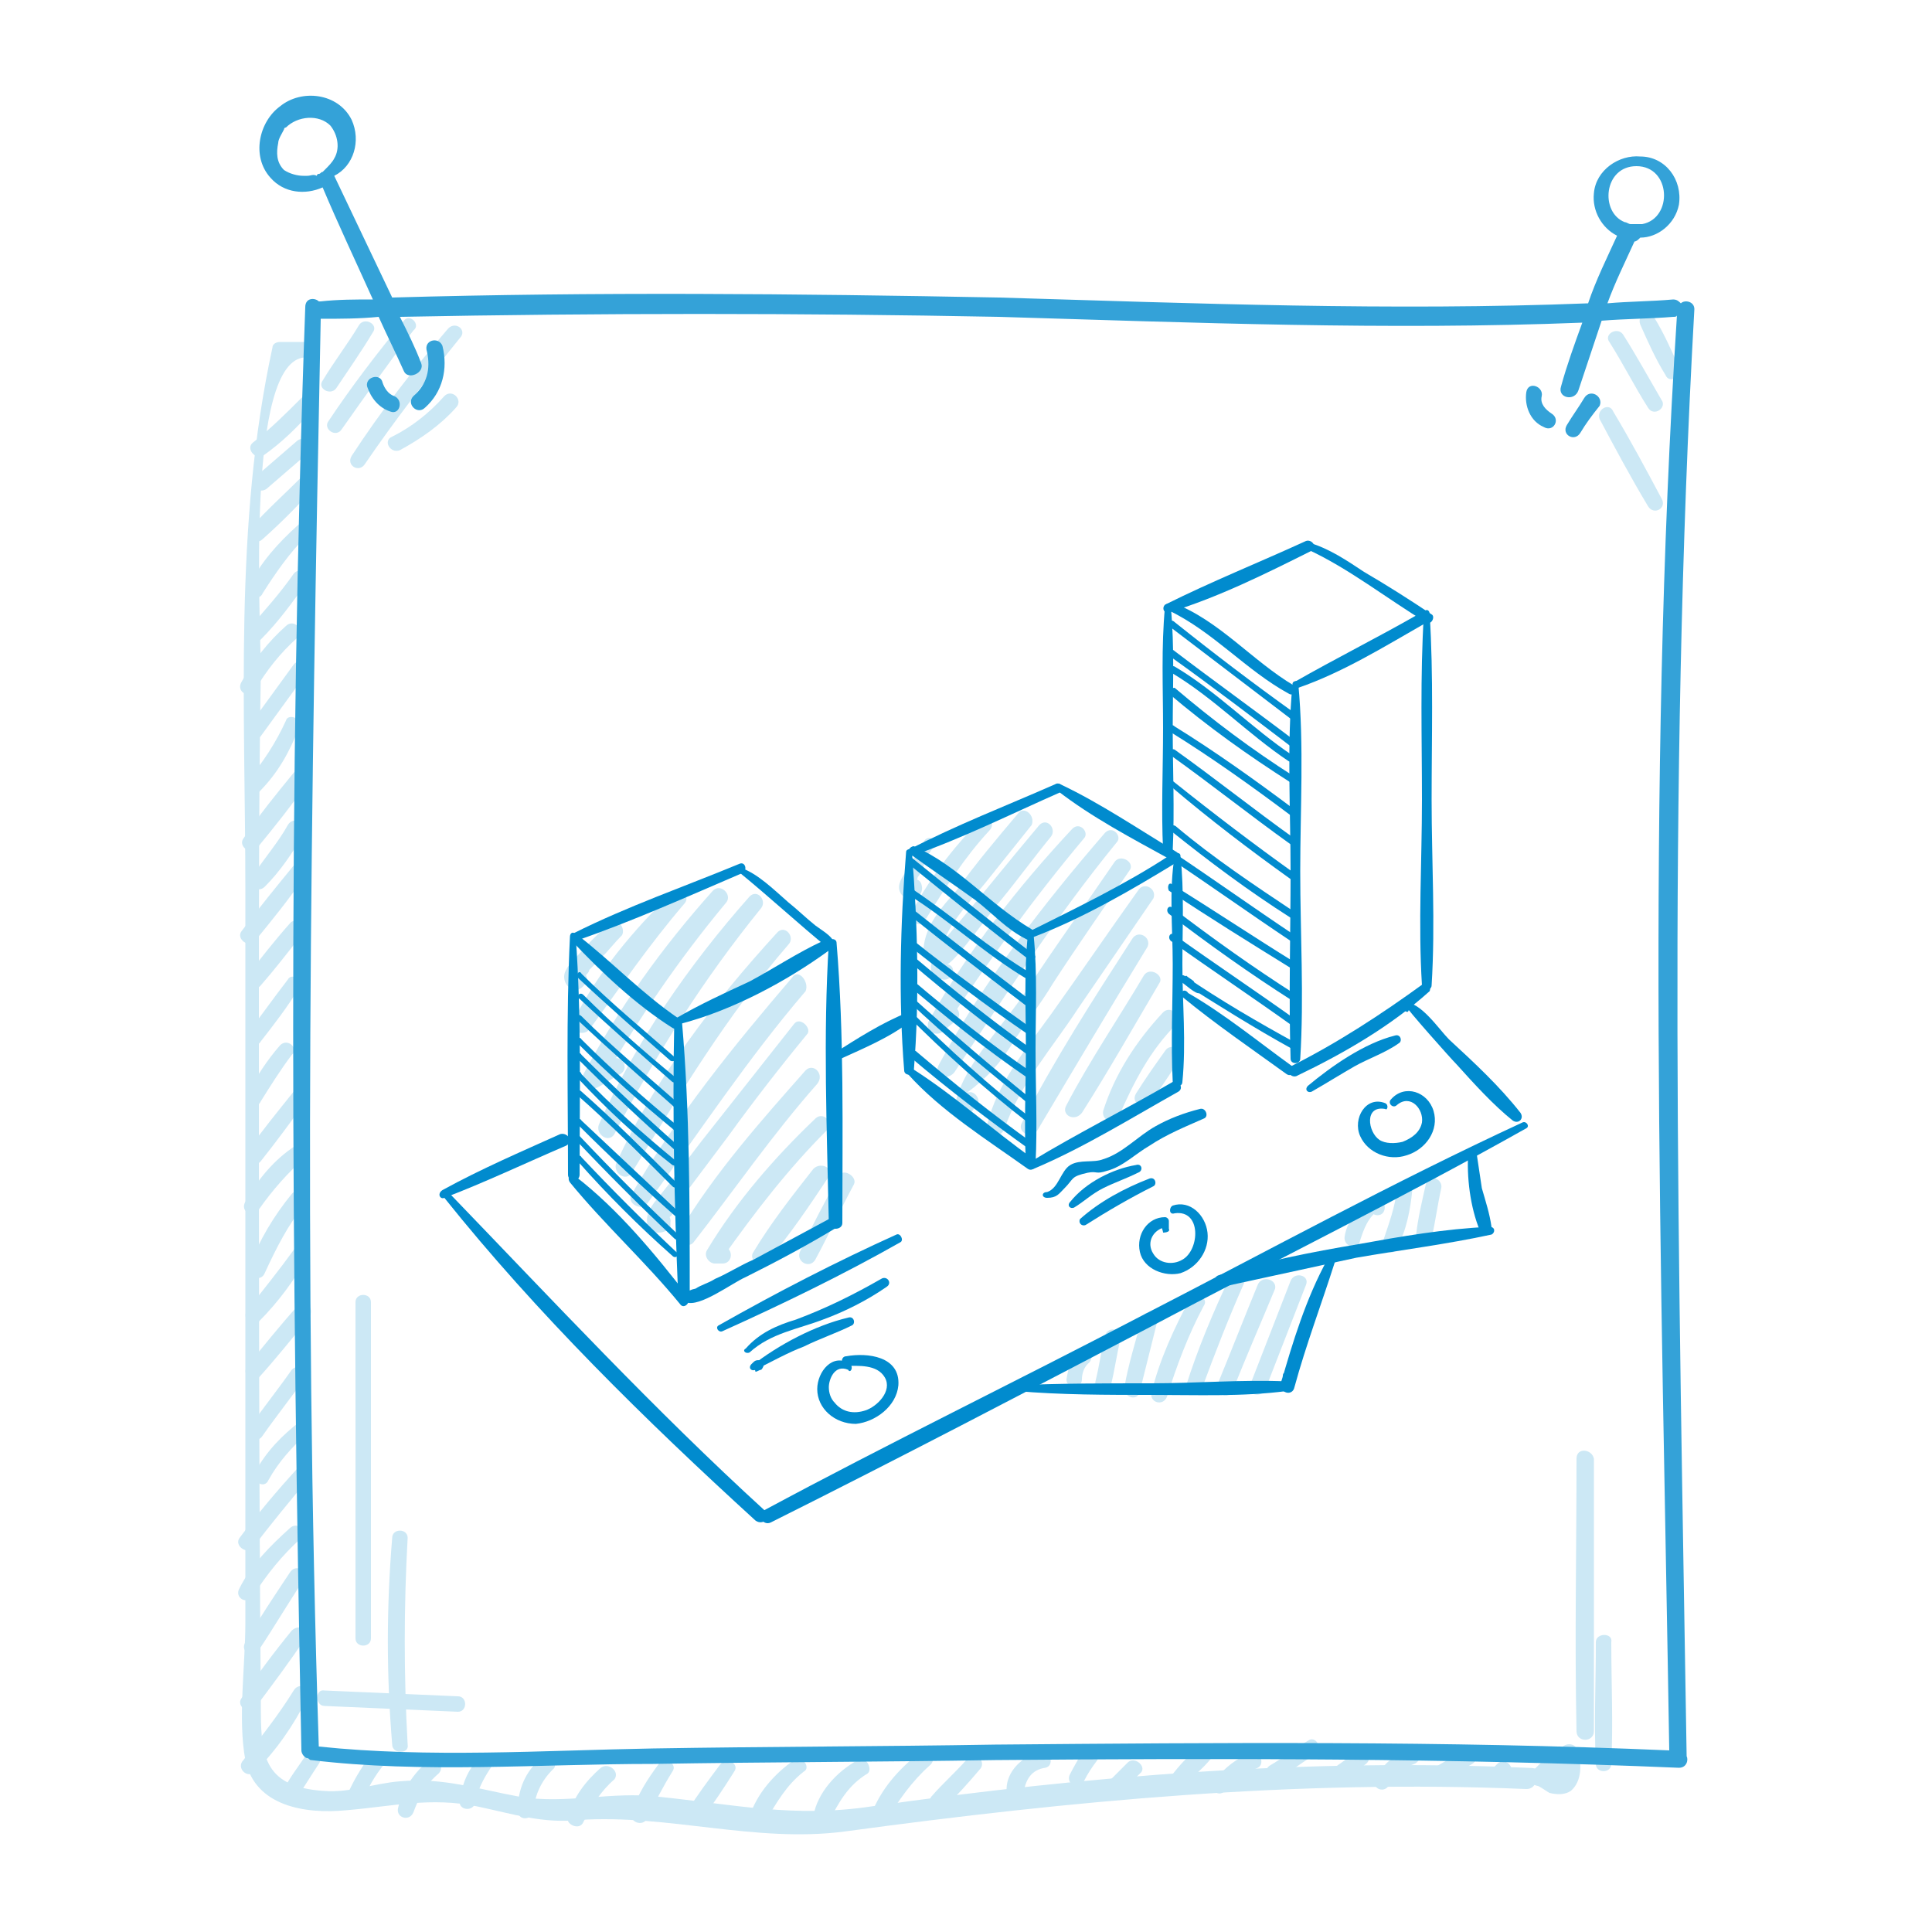 <svg xmlns="http://www.w3.org/2000/svg" xmlns:xlink="http://www.w3.org/1999/xlink" id="Ebene_1" x="0px" y="0px" viewBox="0 0 100 100" style="enable-background:new 0 0 100 100;" xml:space="preserve"><g>	<g>		<path style="fill:#CCE8F5;" d="M18.6,16.8c-0.6,1-1.3,1.9-1.9,2.9c-0.3,0.4,0.4,0.8,0.7,0.4c0.6-0.9,1.3-1.9,1.9-2.9   C19.6,16.8,18.9,16.4,18.6,16.8L18.6,16.8z"></path>	</g>	<g>		<path style="fill:#CCE8F5;" d="M20.9,16.6c-1.4,1.7-2.7,3.4-3.9,5.2c-0.3,0.4,0.4,0.9,0.7,0.4c1.2-1.7,2.4-3.4,3.7-5.1   C21.8,16.8,21.2,16.2,20.9,16.6L20.9,16.6z"></path>	</g>	<g>		<path style="fill:#CCE8F5;" d="M23.2,17c-1.8,2.1-3.5,4.3-5,6.6c-0.3,0.5,0.4,0.9,0.7,0.4c1.5-2.2,3.2-4.4,4.9-6.5   C24.2,17.1,23.6,16.6,23.2,17L23.2,17z"></path>	</g>	<g>		<path style="fill:#CCE8F5;" d="M23,20.5c-0.8,0.9-1.7,1.6-2.7,2.1c-0.5,0.2-0.1,0.9,0.4,0.7c1.1-0.6,2.1-1.3,2.9-2.2   C24,20.7,23.4,20.1,23,20.5L23,20.5z"></path>	</g>	<g>		<path style="fill:#CCE8F5;" d="M47.8,43.6c-0.3,0.5-0.6,1-0.9,1.5c-0.2,0.3-0.5,0.7-0.3,1.1c0.3,0.6,1.3,0.3,1.1-0.4   c-0.1-0.5-0.9-0.3-0.8,0.2c0,0,0,0,0,0.1c0-0.1,0-0.2,0-0.3c0.3,0.1,0.5,0.1,0.5-0.1c0-0.1,0.1-0.2,0.1-0.3   c0.1-0.1,0.2-0.3,0.2-0.4c0.2-0.3,0.3-0.7,0.5-1C48.7,43.5,48,43.1,47.8,43.6L47.8,43.6z"></path>	</g>	<g>		<path style="fill:#CCE8F5;" d="M50.7,42.5c-1.4,1.4-2.6,3-3.5,4.7c-0.2,0.5,0.4,0.9,0.7,0.4c1-1.6,2-3.2,3.3-4.6   C51.6,42.6,51.1,42.1,50.7,42.5L50.7,42.5z"></path>	</g>	<g>		<path style="fill:#CCE8F5;" d="M52.7,42.1c-1.1,1.3-2.2,2.6-3.2,4c-0.8,0.9-1.6,1.8-1.7,3c-0.1,0.5,0.8,0.6,0.9,0.1   c0.3-1.3,1.4-2.4,2.3-3.5c0.8-1,1.6-2,2.4-3C53.6,42.2,53,41.7,52.7,42.1L52.7,42.1z"></path>	</g>	<g>		<path style="fill:#CCE8F5;" d="M53.8,42.7c-1.6,1.9-3.2,3.9-4.8,5.8c-0.4,0.5-1.5,1.9-0.2,2.2c0.5,0.1,0.8-0.7,0.2-0.8   c0.3,0.1,2.5-3,2.8-3.3c0.9-1.1,1.7-2.2,2.6-3.3C54.7,42.9,54.2,42.3,53.8,42.7L53.8,42.7z"></path>	</g>	<g>		<path style="fill:#CCE8F5;" d="M55.5,42.9c-2.8,3-5.4,6.3-7.4,9.9c-0.3,0.5,0.3,0.9,0.7,0.6c0.2-0.2,0.5-0.4,0.7-0.6   c0.4-0.3-0.1-1-0.5-0.7c-0.2,0.2-0.5,0.4-0.7,0.5c0.2,0.2,0.4,0.4,0.6,0.6c2.2-3.4,4.6-6.7,7.2-9.8C56.4,43.1,55.9,42.5,55.5,42.9   L55.5,42.9z"></path>	</g>	<g>		<path style="fill:#CCE8F5;" d="M57.2,43.1c-3.2,3.7-6.3,7.7-8.6,12c-0.3,0.5,0.4,0.9,0.8,0.4c2.7-4.1,5.3-8.1,8.4-11.9   C58.1,43.3,57.6,42.7,57.2,43.1L57.2,43.1z"></path>	</g>	<g>		<path style="fill:#CCE8F5;" d="M57.7,44.6c-1.5,2.2-3.1,4.4-4.6,6.7C52,53,50,55,49.5,56.9c-0.1,0.2,0,0.4,0.2,0.5   c0.1,0,0.1,0.1,0.2,0.1c0.2,0.1,0.4,0.1,0.5-0.1c0,0,0.1-0.1,0.1-0.1c0.4-0.3-0.1-1-0.5-0.7c1.2-0.9,1.8-1.6,2.6-2.9   c0.6-0.9,1.3-1.8,1.9-2.8c1.3-2,2.7-4,4-5.9C58.7,44.6,58,44.2,57.7,44.6L57.7,44.6z"></path>	</g>	<g>		<path style="fill:#CCE8F5;" d="M58.9,46.1c-1.5,2.1-3,4.3-4.5,6.4c-1.3,1.8-2.8,3.6-3.3,5.7c-0.1,0.6,0.7,0.8,0.9,0.2   c0.8-2.3,2.5-4.2,3.8-6.2c1.3-1.9,2.6-3.8,3.9-5.7C59.9,46,59.2,45.6,58.9,46.1L58.9,46.1z"></path>	</g>	<g>		<path style="fill:#CCE8F5;" d="M58.6,48.6c-2,3.1-4,6.2-5.7,9.5c-0.3,0.5,0.5,0.9,0.8,0.4c1.9-3.2,3.8-6.4,5.7-9.5   C59.6,48.5,58.9,48.1,58.6,48.6L58.6,48.6z"></path>	</g>	<g>		<path style="fill:#CCE8F5;" d="M59.2,50.5c-1.3,2.2-2.8,4.4-4,6.7c-0.3,0.5,0.4,0.9,0.8,0.4c1.4-2.2,2.7-4.5,4-6.7   C60.3,50.5,59.5,50,59.2,50.5L59.2,50.5z"></path>	</g>	<g>		<path style="fill:#CCE8F5;" d="M60.2,52.4c-1.4,1.5-2.5,3.2-3.1,5.1c-0.1,0.5,0.6,0.8,0.8,0.3c0.8-1.8,1.6-3.4,3-4.8   C61.2,52.6,60.6,52,60.2,52.4L60.2,52.4z"></path>	</g>	<g>		<path style="fill:#CCE8F5;" d="M60.3,54.4c-0.5,0.7-1,1.4-1.5,2.2c-0.3,0.5,0.4,0.9,0.8,0.4c0.5-0.7,1-1.5,1.5-2.2   C61.4,54.4,60.6,53.9,60.3,54.4L60.3,54.4z"></path>	</g>	<g>		<path style="fill:#CCE8F5;" d="M31.5,47.8c-0.4,0.4-0.8,0.8-1.2,1.2c-0.3,0.4-0.8,0.8-1,1.2c-0.4,0.7,0.5,1.5,1,0.7   c0.3-0.5-0.4-0.9-0.7-0.4c0,0,0,0,0,0.1c0.1-0.1,0.3-0.1,0.4-0.2c0.1,0.1,0.2,0.2,0.2,0.3c0-0.1,0.1-0.1,0.1-0.2   c0.1-0.1,0.2-0.2,0.2-0.3c0.2-0.2,0.4-0.4,0.6-0.6c0.4-0.4,0.7-0.8,1.1-1.2C32.4,48,31.9,47.4,31.5,47.8L31.5,47.8z"></path>	</g>	<g>		<path style="fill:#CCE8F5;" d="M34.8,46.2c-2,1.9-3.9,4.2-5.1,6.6c-0.3,0.5,0.4,0.9,0.8,0.5c1.6-2.2,3.1-4.4,4.9-6.5   C35.8,46.4,35.2,45.8,34.8,46.2L34.8,46.2z"></path>	</g>	<g>		<path style="fill:#CCE8F5;" d="M36.9,46.1c-2.6,2.9-4.9,6.1-6.7,9.5c-0.2,0.4,0.2,0.9,0.7,0.7c0.4-0.2,0.8-0.5,1.2-0.7   c0.5-0.3,0.1-1-0.4-0.8c-0.4,0.2-0.8,0.4-1.3,0.6c0.2,0.2,0.4,0.4,0.7,0.7c1.9-3.3,4-6.4,6.5-9.4C37.9,46.3,37.3,45.7,36.9,46.1   L36.9,46.1z"></path>	</g>	<g>		<path style="fill:#CCE8F5;" d="M38.8,46.4c-3.1,3.5-5.9,7.5-7.8,11.8c-0.2,0.5,0.5,1,0.8,0.5c2.2-4.2,4.6-8,7.6-11.7   C39.7,46.6,39.2,46,38.8,46.4L38.8,46.4z"></path>	</g>	<g>		<path style="fill:#CCE8F5;" d="M40.2,48.3c-3.2,3.5-6.3,7.5-8.3,11.9c-0.2,0.5,0.5,1,0.8,0.5c2.5-4.1,4.9-8.1,8.1-11.8   C41.2,48.5,40.6,47.8,40.2,48.3L40.2,48.3z"></path>	</g>	<g>		<path style="fill:#CCE8F5;" d="M41,50.6c-3,3.5-6,7.2-8.3,11.2c-0.3,0.5,0.5,0.9,0.8,0.5c2.7-3.7,5.2-7.5,8.2-11   C41.9,50.8,41.3,50.1,41,50.6L41,50.6z"></path>	</g>	<g>		<path style="fill:#CCE8F5;" d="M41.1,53c-1.5,1.9-3,3.8-4.5,5.7c-0.8,1-1.5,2-2.3,3c-0.4,0.5-0.9,1-0.8,1.6c0,0.2,0.1,0.4,0.4,0.5   c0.1,0,0.1,0,0.2,0c0.2,0,0.5-0.1,0.6-0.3c0-0.1,0-0.1,0-0.2c0.1-0.5-0.6-0.8-0.8-0.4c0.6,0.3,0.9,0.2,1.1-0.5   c0.3-0.4,0.6-0.8,0.9-1.2c0.6-0.8,1.2-1.6,1.8-2.4c1.3-1.8,2.7-3.6,4.1-5.3C42,53.2,41.4,52.6,41.1,53L41.1,53z"></path>	</g>	<g>		<path style="fill:#CCE8F5;" d="M41.7,55.4c-2.3,2.6-4.7,5.3-6.5,8.3c-0.3,0.4,0.4,1,0.7,0.6c2.1-2.7,4.1-5.6,6.4-8.2   C42.7,55.6,42.1,55,41.7,55.4L41.7,55.4z"></path>	</g>	<g>		<path style="fill:#CCE8F5;" d="M42.2,57.9c-2.1,2-4.1,4.3-5.6,6.8c-0.2,0.3,0.1,0.7,0.4,0.7c0.1,0,0.3,0,0.4,0   c0.5,0,0.6-0.7,0.1-0.9c-0.1,0-0.3-0.1-0.4-0.1c0.1,0.2,0.2,0.5,0.3,0.7c1.7-2.4,3.4-4.6,5.4-6.6C43.2,58.1,42.6,57.5,42.2,57.9   L42.2,57.9z"></path>	</g>	<g>		<path style="fill:#CCE8F5;" d="M42.1,60.5c-1.1,1.4-2.2,2.8-3.1,4.3c-0.3,0.4,0.4,0.9,0.7,0.5c1.2-1.4,2.2-2.9,3.2-4.4   C43.2,60.5,42.5,60.1,42.1,60.5L42.1,60.5z"></path>	</g>	<g>		<path style="fill:#CCE8F5;" d="M43.4,60.9c-0.7,1.3-1.4,2.6-2,3.9c-0.2,0.5,0.5,0.9,0.8,0.4c0.7-1.3,1.3-2.6,2-3.9   C44.4,60.9,43.6,60.4,43.4,60.9L43.4,60.9z"></path>	</g>	<g>		<path style="fill:#CCE8F5;" d="M55.8,70c-0.4,0.4-0.5,0.8-0.6,1.4c0,0.5,0.8,0.5,0.8,0c0-0.3,0.1-0.6,0.3-0.8   C56.8,70.2,56.2,69.6,55.8,70L55.8,70z"></path>	</g>	<g>		<path style="fill:#CCE8F5;" d="M57.2,69.1c-0.2,0.8-0.3,1.6-0.5,2.4c-0.1,0.5,0.7,0.8,0.8,0.2c0.2-0.8,0.3-1.6,0.5-2.4   C58.1,68.8,57.4,68.6,57.2,69.1L57.2,69.1z"></path>	</g>	<g>		<path style="fill:#CCE8F5;" d="M59.1,68.2c-0.3,1.2-0.7,2.4-0.9,3.6c-0.1,0.5,0.7,0.8,0.8,0.2c0.3-1.2,0.6-2.4,0.9-3.6   C60,68,59.3,67.7,59.1,68.2L59.1,68.2z"></path>	</g>	<g>		<path style="fill:#CCE8F5;" d="M61.6,67.2c-0.8,1.5-1.6,3.2-2,4.9c-0.1,0.5,0.6,0.7,0.8,0.2c0.5-1.6,1.1-3.2,1.9-4.7   C62.6,67.2,61.9,66.8,61.6,67.2L61.6,67.2z"></path>	</g>	<g>		<path style="fill:#CCE8F5;" d="M63.7,66c-0.9,1.9-1.7,3.8-2.3,5.7c-0.2,0.5,0.6,0.7,0.8,0.2c0.7-1.9,1.4-3.7,2.2-5.5   C64.6,65.9,63.9,65.5,63.7,66L63.7,66z"></path>	</g>	<g>		<path style="fill:#CCE8F5;" d="M65.1,66.5c-0.7,1.7-1.4,3.5-2.1,5.2c-0.2,0.4,0.6,0.8,0.8,0.3c0.7-1.8,1.5-3.6,2.2-5.3   C66.1,66.2,65.3,66,65.1,66.5L65.1,66.5z"></path>	</g>	<g>		<path style="fill:#CCE8F5;" d="M66.8,66.3c-0.7,1.8-1.4,3.6-2.1,5.4c-0.2,0.5,0.6,0.7,0.8,0.2c0.7-1.8,1.4-3.6,2.1-5.4   C67.8,66,67,65.8,66.8,66.3L66.8,66.3z"></path>	</g>	<g>		<path style="fill:#CCE8F5;" d="M71.3,62.9c0.5,0,0.5-0.8,0-0.8C70.8,62.1,70.8,62.9,71.3,62.9L71.3,62.9z"></path>	</g>	<g>		<path style="fill:#CCE8F5;" d="M72.3,61.6c-0.1,0.9-0.4,1.7-0.7,2.6c-0.2,0.5,0.5,0.9,0.7,0.4c0.5-0.9,0.7-2,0.8-3   C73.1,61.1,72.3,61.1,72.3,61.6L72.3,61.6z"></path>	</g>	<g>		<path style="fill:#CCE8F5;" d="M73.8,61.3c-0.2,0.9-0.4,1.7-0.5,2.6c-0.1,0.5,0.7,0.7,0.8,0.2c0.2-0.9,0.3-1.7,0.5-2.6   C74.7,61,73.9,60.7,73.8,61.3L73.8,61.3z"></path>	</g>	<g>		<path style="fill:#CCE8F5;" d="M70.8,62.1c-0.6,0.5-1.1,1.2-1.2,1.9c-0.1,0.5,0.7,0.8,0.8,0.2c0.2-0.6,0.4-1.2,1-1.6   C71.8,62.4,71.2,61.8,70.8,62.1L70.8,62.1z"></path>	</g>	<g>		<path style="fill:#CCE8F5;" d="M16,17.7c-0.5,0-1,0-1.5,0c-0.2,0-0.4,0.1-0.4,0.3c-2,9.2-1.4,18.7-1.4,28.1c0,10.3,0,20.5,0,30.8   c0,2.4,0,4.7,0,7.1c0,2.2-0.4,5,0,7.1c0.5,2.4,3.1,2.8,5.2,2.6c2.4-0.2,4.4-0.7,6.8-0.2c1.9,0.4,3.4,0.9,5.3,0.7   c4.6-0.3,9.1,1.2,13.7,0.6c11.8-1.6,23.4-2.7,35.3-2.2c0.7,0,0.7-1.1,0-1.1c-11.4-0.5-22.6,0.4-33.9,2c-4,0.6-7.1-0.1-11-0.5   c-2.4-0.3-4.8,0.4-7.2,0c-2.2-0.4-3.9-1-6.2-0.8c-1.3,0.1-2.6,0.6-3.9,0.5c-3.3-0.2-3.3-2-3.3-4.6c-0.1-11.8-0.1-23.7-0.1-35.5   c0-5.9,0-11.8,0.1-17.8c0-2.7-0.8-16.2,2.3-16.3C16.5,18.6,16.5,17.7,16,17.7L16,17.7z"></path>	</g>	<g>		<path style="fill:#CCE8F5;" d="M15.6,20.6c-0.8,0.8-1.6,1.6-2.5,2.3c-0.4,0.3,0.1,0.9,0.5,0.7c1-0.7,1.8-1.5,2.6-2.4   C16.5,20.8,16,20.2,15.6,20.6L15.6,20.6z"></path>	</g>	<g>		<path style="fill:#CCE8F5;" d="M15.4,22.8c-0.7,0.6-1.5,1.3-2.2,1.9c-0.4,0.4,0.2,0.9,0.6,0.6c0.7-0.6,1.5-1.3,2.2-1.9   C16.4,23.1,15.8,22.5,15.4,22.8L15.4,22.8z"></path>	</g>	<g>		<path style="fill:#CCE8F5;" d="M15.6,24.7c-0.9,0.9-1.8,1.7-2.6,2.6c-0.4,0.4,0.2,1,0.6,0.6c0.9-0.8,1.8-1.7,2.6-2.6   C16.6,25,16,24.4,15.6,24.7L15.6,24.7z"></path>	</g>	<g>		<path style="fill:#CCE8F5;" d="M15.4,27.2c-1,0.9-1.9,1.9-2.5,3.1c-0.3,0.5,0.5,0.9,0.7,0.4c0.7-1.1,1.4-2.1,2.3-3   C16.4,27.4,15.8,26.8,15.4,27.2L15.4,27.2z"></path>	</g>	<g>		<path style="fill:#CCE8F5;" d="M15.2,29.7c-0.7,1-1.5,1.9-2.3,2.8c-0.4,0.4,0.2,1,0.6,0.6c0.9-0.9,1.7-2,2.4-3   C16.2,29.7,15.5,29.3,15.2,29.7L15.2,29.7z"></path>	</g>	<g>		<path style="fill:#CCE8F5;" d="M14.8,32.4c-0.9,0.8-1.7,1.8-2.3,2.9c-0.3,0.5,0.4,0.9,0.7,0.4c0.6-1,1.3-1.9,2.2-2.7   C15.8,32.6,15.2,32,14.8,32.4L14.8,32.4z"></path>	</g>	<g>		<path style="fill:#CCE8F5;" d="M15.2,34.4c-0.8,1.1-1.6,2.2-2.4,3.3c-0.3,0.4,0.4,0.8,0.7,0.4c0.8-1.1,1.6-2.2,2.4-3.3   C16.2,34.4,15.5,34,15.2,34.4L15.2,34.4z"></path>	</g>	<g>		<path style="fill:#CCE8F5;" d="M14.8,37.3c-0.5,1.1-1.2,2.2-2,3.1c-0.3,0.4,0.2,1,0.6,0.6c1-1,1.6-2.1,2.1-3.4   C15.7,37.2,14.9,36.9,14.8,37.3L14.8,37.3z"></path>	</g>	<g>		<path style="fill:#CCE8F5;" d="M15.2,40c-0.9,1.1-1.8,2.2-2.6,3.4c-0.3,0.4,0.4,0.9,0.7,0.5c0.9-1.1,1.8-2.2,2.6-3.4   C16.1,40.1,15.5,39.6,15.2,40L15.2,40z"></path>	</g>	<g>		<path style="fill:#CCE8F5;" d="M14.9,42.7c-0.5,0.9-1.2,1.7-1.8,2.6c-0.4,0.4,0.2,1,0.6,0.6c0.8-0.8,1.4-1.7,2-2.7   C15.9,42.6,15.2,42.2,14.9,42.7L14.9,42.7z"></path>	</g>	<g>		<path style="fill:#CCE8F5;" d="M15.2,44.8c-0.9,1.1-1.8,2.2-2.7,3.4c-0.3,0.4,0.4,0.9,0.7,0.5c0.9-1.1,1.8-2.2,2.6-3.4   C16.2,44.9,15.5,44.4,15.2,44.8L15.2,44.8z"></path>	</g>	<g>		<path style="fill:#CCE8F5;" d="M15,47.8c-0.8,0.9-1.5,1.8-2.2,2.7c-0.3,0.4,0.4,0.9,0.7,0.5c0.7-0.8,1.4-1.7,2.1-2.6   C15.9,48,15.3,47.4,15,47.8L15,47.8z"></path>	</g>	<g>		<path style="fill:#CCE8F5;" d="M14.9,50.7c-0.7,0.9-1.4,1.9-2.1,2.8c-0.3,0.5,0.4,0.9,0.7,0.4c0.7-0.9,1.4-1.8,2-2.8   C15.8,50.8,15.1,50.3,14.9,50.7L14.9,50.7z"></path>	</g>	<g>		<path style="fill:#CCE8F5;" d="M14.5,54.1c-0.7,0.8-1.2,1.6-1.7,2.5c-0.3,0.5,0.5,0.9,0.7,0.4c0.5-0.8,1-1.6,1.6-2.4   C15.5,54.3,14.9,53.7,14.5,54.1L14.5,54.1z"></path>	</g>	<g>		<path style="fill:#CCE8F5;" d="M15.2,56.5c-0.8,1-1.7,2.1-2.4,3.1c-0.3,0.4,0.4,0.9,0.7,0.5c0.8-1,1.6-2.1,2.4-3.2   C16.1,56.6,15.5,56.1,15.2,56.5L15.2,56.5z"></path>	</g>	<g>		<path style="fill:#CCE8F5;" d="M15.3,59.3c-1.1,0.7-2,1.8-2.6,2.9c-0.3,0.5,0.4,0.9,0.7,0.4c0.7-1,1.5-1.9,2.4-2.7   C16.2,59.7,15.7,59,15.3,59.3L15.3,59.3z"></path>	</g>	<g>		<path style="fill:#CCE8F5;" d="M15.1,61.8c-0.9,1.1-1.7,2.4-2.2,3.8c-0.2,0.5,0.6,0.8,0.8,0.3c0.6-1.3,1.2-2.5,2.1-3.6   C16,61.9,15.4,61.4,15.1,61.8L15.1,61.8z"></path>	</g>	<g>		<path style="fill:#CCE8F5;" d="M15.2,64.7c-0.8,1.1-1.6,2.1-2.4,3.1c-0.3,0.4,0.2,1,0.6,0.6c1-1,1.8-2.1,2.5-3.3   C16.2,64.6,15.5,64.2,15.2,64.7L15.2,64.7z"></path>	</g>	<g>		<path style="fill:#CCE8F5;" d="M15.4,67.6c-0.9,1-1.7,2-2.6,3.1c-0.3,0.4,0.2,1,0.6,0.6c0.9-1,1.7-2,2.6-3.1   C16.3,67.7,15.8,67.1,15.4,67.6L15.4,67.6z"></path>	</g>	<g>		<path style="fill:#CCE8F5;" d="M15.1,70.9c-0.7,1-1.5,2-2.2,3c-0.3,0.5,0.4,0.9,0.7,0.4c0.7-1,1.5-2,2.2-3   C16.2,70.9,15.5,70.5,15.1,70.9L15.1,70.9z"></path>	</g>	<g>		<path style="fill:#CCE8F5;" d="M15.5,73.6c-0.9,0.7-1.7,1.5-2.3,2.6c-0.2,0.5,0.5,0.9,0.7,0.4c0.5-0.9,1.2-1.7,2-2.4   C16.4,73.9,15.9,73.3,15.5,73.6L15.5,73.6z"></path>	</g>	<g>		<path style="fill:#CCE8F5;" d="M15.4,76c-1.1,1.2-2.1,2.4-3,3.6c-0.3,0.4,0.4,0.9,0.7,0.5c0.9-1.2,1.9-2.4,2.9-3.6   C16.3,76.2,15.7,75.6,15.4,76L15.4,76z"></path>	</g>	<g>		<path style="fill:#CCE8F5;" d="M15,79.1c-1,0.9-2,1.9-2.6,3.1c-0.3,0.5,0.4,0.9,0.7,0.4c0.7-1.1,1.5-2.1,2.5-3   C16,79.3,15.4,78.7,15,79.1L15,79.1z"></path>	</g>	<g>		<path style="fill:#CCE8F5;" d="M15,81.4c-0.8,1.2-1.6,2.4-2.3,3.6c-0.3,0.5,0.4,0.9,0.7,0.4c0.8-1.2,1.5-2.4,2.3-3.6   C16,81.3,15.3,80.9,15,81.4L15,81.4z"></path>	</g>	<g>		<path style="fill:#CCE8F5;" d="M15.1,84.4c-0.9,1.1-1.8,2.3-2.6,3.5c-0.3,0.4,0.4,0.9,0.7,0.5c0.9-1.2,1.8-2.4,2.6-3.6   C16.2,84.4,15.5,84,15.1,84.4L15.1,84.4z"></path>	</g>	<g>		<path style="fill:#CCE8F5;" d="M15.2,87.5c-0.8,1.3-1.7,2.4-2.6,3.6c-0.4,0.4,0.2,1,0.6,0.6c1.1-1.1,2-2.4,2.7-3.8   C16.2,87.4,15.5,87,15.2,87.5L15.2,87.5z"></path>	</g>	<g>		<path style="fill:#CCE8F5;" d="M15.8,90.9c-0.4,0.6-0.8,1.1-1.1,1.7c-0.3,0.5,0.4,0.9,0.7,0.4c0.4-0.6,0.7-1.1,1.1-1.7   C16.8,90.9,16.1,90.4,15.8,90.9L15.8,90.9z"></path>	</g>	<g>		<path style="fill:#CCE8F5;" d="M19.2,90.8c-0.5,0.7-1,1.5-1.3,2.3c-0.1,0.4,0.6,0.8,0.8,0.3c0.3-0.8,0.7-1.5,1.2-2.1   C20.1,91,19.4,90.5,19.2,90.8L19.2,90.8z"></path>	</g>	<g>		<path style="fill:#CCE8F5;" d="M22.1,91.2c-0.7,0.6-1.3,1.5-1.5,2.4c-0.1,0.5,0.6,0.7,0.8,0.2c0.3-0.8,0.6-1.4,1.3-2   C23.1,91.4,22.5,90.8,22.1,91.2L22.1,91.2z"></path>	</g>	<g>		<path style="fill:#CCE8F5;" d="M24.8,91c-0.6,0.6-0.9,1.4-1,2.2c-0.1,0.5,0.7,0.6,0.8,0.1c0.1-0.6,0.4-1.2,0.8-1.8   C25.7,91.2,25.1,90.6,24.8,91L24.8,91z"></path>	</g>	<g>		<path style="fill:#CCE8F5;" d="M28,91c-0.8,0.7-1.2,1.6-1.2,2.7c0,0.6,0.8,0.5,0.8,0c0.1-0.8,0.4-1.5,1-2.1   C29,91.3,28.4,90.7,28,91L28,91z"></path>	</g>	<g>		<path style="fill:#CCE8F5;" d="M31.1,91.5c-0.8,0.7-1.4,1.5-1.7,2.5c-0.2,0.4,0.6,0.8,0.8,0.3c0.4-0.8,0.9-1.6,1.6-2.2   C32.1,91.7,31.5,91.2,31.1,91.5L31.1,91.5z"></path>	</g>	<g>		<path style="fill:#CCE8F5;" d="M34.1,91.3c-0.6,0.8-1.1,1.6-1.4,2.5c-0.2,0.5,0.6,0.8,0.8,0.3c0.4-0.8,0.8-1.6,1.3-2.4   C35.1,91.3,34.4,90.9,34.1,91.3L34.1,91.3z"></path>	</g>	<g>		<path style="fill:#CCE8F5;" d="M37.3,91.3c-0.6,0.8-1.2,1.6-1.7,2.4c-0.2,0.4,0.4,0.9,0.7,0.5c0.6-0.8,1.2-1.7,1.7-2.5   C38.3,91.3,37.6,90.9,37.3,91.3L37.3,91.3z"></path>	</g>	<g>		<path style="fill:#CCE8F5;" d="M41.1,91.1c-1,0.7-1.9,1.7-2.3,2.9c-0.2,0.5,0.5,0.8,0.8,0.3c0.6-1,1.1-1.9,2-2.6   C42,91.5,41.5,90.8,41.1,91.1L41.1,91.1z"></path>	</g>	<g>		<path style="fill:#CCE8F5;" d="M44.4,91.1c-1.1,0.6-2.1,1.7-2.3,2.9c-0.1,0.5,0.6,0.8,0.8,0.3c0.5-1,1-1.9,2-2.5   C45.2,91.6,44.8,90.8,44.4,91.1L44.4,91.1z"></path>	</g>	<g>		<path style="fill:#CCE8F5;" d="M47.5,90.8c-1,0.8-1.9,1.8-2.4,3.1c-0.2,0.5,0.5,0.7,0.8,0.3c0.6-1,1.3-2,2.2-2.8   C48.6,91,48,90.5,47.5,90.8L47.5,90.8z"></path>	</g>	<g>		<path style="fill:#CCE8F5;" d="M50.1,91c-0.6,0.7-1.3,1.3-1.9,2c-0.3,0.4,0.2,1,0.6,0.6c0.7-0.6,1.3-1.3,1.9-2   C51.1,91.2,50.5,90.6,50.1,91L50.1,91z"></path>	</g>	<g>		<path style="fill:#CCE8F5;" d="M53.8,90.7c-0.9,0.2-1.7,1-1.7,1.9c0,0.5,0.8,0.6,0.9,0.1c0.1-0.6,0.4-1.1,1.1-1.2   C54.6,91.4,54.4,90.6,53.8,90.7L53.8,90.7z"></path>	</g>	<g>		<path style="fill:#CCE8F5;" d="M56,90.7c-0.2,0.4-0.4,0.7-0.6,1.1c-0.3,0.5,0.4,0.9,0.7,0.4c0.2-0.4,0.4-0.7,0.7-1.1   C57,90.6,56.3,90.2,56,90.7L56,90.7z"></path>	</g>	<g>		<path style="fill:#CCE8F5;" d="M58.4,91.2c-0.3,0.3-0.6,0.6-0.9,0.9c-0.4,0.4,0.2,1,0.6,0.6c0.3-0.3,0.6-0.6,0.9-0.9   C59.4,91.5,58.8,90.9,58.4,91.2L58.4,91.2z"></path>	</g>	<g>		<path style="fill:#CCE8F5;" d="M81.6,75.5c0,4.7-0.1,9.4,0,14.1c0,0.6,0.9,0.6,0.9,0c0-4.7,0-9.4,0-14.1   C82.4,75,81.6,74.9,81.6,75.5L81.6,75.5z"></path>	</g>	<g>		<path style="fill:#CCE8F5;" d="M82.6,85c0,2.1-0.1,4.2,0,6.3c0,0.5,0.8,0.5,0.8,0c0.1-2.1,0-4.2,0-6.3   C83.5,84.5,82.6,84.5,82.6,85L82.6,85z"></path>	</g>	<g>		<path style="fill:#CCE8F5;" d="M79.2,92.4c0.2-0.2,0.8,0.3,1,0.4c0.4,0.1,0.8,0.1,1.1-0.1c0.6-0.5,0.6-1.5,0.3-2.2   c-0.2-0.4-0.9-0.2-0.8,0.2c0.1,0.4,0.3,1.5-0.5,1.2c-0.6-0.3-1.1-0.6-1.7-0.2C78.3,92,78.8,92.7,79.2,92.4L79.2,92.4z"></path>	</g>	<g>		<path style="fill:#CCE8F5;" d="M61.4,92.3c0.4-0.4,0.9-0.8,1.3-1.3c0.4-0.4-0.2-1-0.6-0.6c-0.5,0.4-0.9,0.8-1.3,1.3   C60.4,92.1,61,92.6,61.4,92.3L61.4,92.3z"></path>	</g>	<g>		<path style="fill:#CCE8F5;" d="M63.4,92.7c0.5-0.6,1-0.9,1.7-1.2c0.4-0.2,0.1-0.9-0.3-0.8c-0.8,0.3-1.4,0.8-1.9,1.4   C62.5,92.5,63,93.1,63.4,92.7L63.4,92.7z"></path>	</g>	<g>		<path style="fill:#CCE8F5;" d="M66.1,92.1c0.7-0.4,1.3-0.9,2-1.3c0.4-0.3,0-1-0.4-0.7c-0.7,0.4-1.3,0.9-2,1.3   C65.3,91.7,65.7,92.4,66.1,92.1L66.1,92.1z"></path>	</g>	<g>		<path style="fill:#CCE8F5;" d="M69.2,92.4c0.5-0.4,1-0.7,1.5-1.1c0.4-0.3,0-1-0.4-0.7c-0.5,0.4-1,0.7-1.5,1.1   C68.3,91.9,68.7,92.7,69.2,92.4L69.2,92.4z"></path>	</g>	<g>		<path style="fill:#CCE8F5;" d="M71.9,92.4c0.3-0.5,0.7-0.9,1.3-1.1c0.5-0.2,0.3-1-0.2-0.8c-0.8,0.3-1.4,0.8-1.8,1.5   C70.9,92.5,71.6,92.9,71.9,92.4L71.9,92.4z"></path>	</g>	<g>		<path style="fill:#CCE8F5;" d="M74.8,92.1c0.5-0.3,0.9-0.5,1.4-0.8c0.5-0.3,0-1-0.4-0.7c-0.5,0.3-0.9,0.5-1.4,0.8   C73.9,91.6,74.3,92.3,74.8,92.1L74.8,92.1z"></path>	</g>	<g>		<path style="fill:#CCE8F5;" d="M77.7,92.3c0.1-0.1,0.3-0.3,0.4-0.4c0.4-0.4-0.2-1-0.6-0.6c-0.1,0.1-0.3,0.3-0.4,0.4   C76.7,92.1,77.3,92.7,77.7,92.3L77.7,92.3z"></path>	</g>	<g>		<path style="fill:#CCE8F5;" d="M79.9,92.3c0.3-0.3,0.6-0.6,0.9-0.9c0.4-0.4-0.2-0.9-0.6-0.6c-0.3,0.3-0.6,0.6-0.9,0.9   C78.9,92.1,79.5,92.7,79.9,92.3L79.9,92.3z"></path>	</g>	<g>		<path style="fill:#CCE8F5;" d="M80.7,92.7c0.3-0.4,0.6-0.7,0.9-1.1c0.3-0.4-0.2-1-0.6-0.6c-0.3,0.4-0.6,0.7-0.9,1.1   C79.8,92.5,80.4,93.1,80.7,92.7L80.7,92.7z"></path>	</g>	<g>		<path style="fill:#CCE8F5;" d="M18.4,67.4c0,5.8,0,11.6,0,17.4c0,0.5,0.8,0.5,0.8,0c0-5.8,0-11.6,0-17.4   C19.2,66.9,18.4,66.9,18.4,67.4L18.4,67.4z"></path>	</g>	<g>		<path style="fill:#CCE8F5;" d="M20.3,79.6c-0.3,3.6-0.3,7.1,0,10.7c0,0.5,0.9,0.5,0.8,0c-0.2-3.6-0.2-7.1,0-10.7   C21.1,79.1,20.3,79.1,20.3,79.6L20.3,79.6z"></path>	</g>	<g>		<path style="fill:#CCE8F5;" d="M16.8,88.3c2.3,0.1,4.6,0.2,6.9,0.3c0.5,0,0.5-0.8,0-0.8c-2.3-0.1-4.6-0.2-6.9-0.3   C16.3,87.4,16.3,88.3,16.8,88.3L16.8,88.3z"></path>	</g>	<g>		<path style="fill:#CCE8F5;" d="M84.9,16.8c0.4,0.9,0.8,1.8,1.3,2.6c0.2,0.5,0.9,0.1,0.7-0.4c-0.4-0.9-0.8-1.8-1.3-2.6   C85.4,15.9,84.7,16.3,84.9,16.8L84.9,16.8z"></path>	</g>	<g>		<path style="fill:#CCE8F5;" d="M83.3,17.7c0.7,1.1,1.3,2.3,2,3.4c0.3,0.5,1,0,0.7-0.4c-0.7-1.2-1.3-2.3-2-3.4   C83.7,16.9,83,17.3,83.3,17.7L83.3,17.7z"></path>	</g>	<g>		<path style="fill:#CCE8F5;" d="M82.8,21.7c0.8,1.5,1.6,3,2.5,4.5c0.3,0.5,1,0.1,0.7-0.4c-0.8-1.5-1.6-3-2.5-4.5   C83.3,20.8,82.6,21.2,82.8,21.7L82.8,21.7z"></path>	</g>	<g>		<path style="fill:#34A2D8;" d="M87.7,16c0-0.4-0.5-0.5-0.7-0.3c-0.1-0.1-0.2-0.2-0.4-0.2c-1.1,0.1-2.3,0.1-3.4,0.2   c0.4-1.1,0.9-2.1,1.4-3.2c0.1,0,0.2-0.1,0.3-0.2c0.9,0,1.8-0.7,2-1.7c0.2-1.3-0.7-2.5-2-2.5c-1.1-0.1-2.3,0.7-2.4,1.9   c-0.1,0.9,0.4,1.8,1.2,2.2c-0.5,1.1-1.1,2.3-1.5,3.5c-10.2,0.4-20.4,0-30.5-0.3c-10.5-0.2-20.9-0.3-31.4,0c-1-2.1-2-4.2-3-6.3   c1-0.5,1.4-1.8,0.9-2.9c-0.7-1.4-2.6-1.6-3.7-0.7c-1.1,0.8-1.5,2.6-0.5,3.7c0.7,0.8,1.8,0.9,2.7,0.5c0.8,1.9,1.7,3.8,2.6,5.8   c-0.9,0-1.8,0-2.7,0.1c0,0-0.1,0-0.1,0c-0.2-0.2-0.7-0.2-0.7,0.3c-0.9,24.9-0.7,49.8-0.2,74.7c0,0.2,0.2,0.4,0.3,0.4   c0.1,0,0.1,0.1,0.2,0.1c5.8,0.7,11.8,0.2,17.7,0.2c5.9-0.1,11.8-0.1,17.7-0.2C63.3,91,75.1,91,86.9,91.5c0.4,0,0.5-0.4,0.4-0.6   C86.9,65.9,86.3,40.9,87.7,16z M84.7,8.6c1.8,0,1.9,2.7,0.3,3l0,0c-0.1,0-0.2,0-0.3,0c-0.1,0-0.2,0-0.3,0c-0.1,0-0.2-0.1-0.3-0.1   l0,0C82.8,11,83,8.6,84.7,8.6z M15.9,9.1c-0.1,0-0.1,0-0.2,0c-0.3,0-0.7-0.1-1-0.3c-0.4-0.4-0.4-0.9-0.3-1.4   c0-0.2,0.2-0.5,0.3-0.7c0,0,0-0.1,0.1-0.1c0.6-0.6,1.7-0.7,2.3-0.1c0.4,0.5,0.5,1.2,0.2,1.7c-0.1,0.2-0.3,0.4-0.5,0.6   c0,0-0.1,0.1-0.1,0.1c-0.1,0-0.1,0.1-0.2,0.1c0,0-0.1,0-0.1,0.1c0,0,0,0,0,0C16.2,9,16.1,9.1,15.9,9.1L15.9,9.1z M51.5,90.3   c-5.9,0.1-11.8,0.1-17.7,0.2c-5.7,0.1-11.6,0.5-17.3-0.1c-0.8-24.6-0.4-49.3,0.1-73.9c1,0,2,0,3-0.1c0.4,0.9,0.9,1.9,1.3,2.8   c0.2,0.5,1.1,0.1,0.9-0.4c-0.3-0.8-0.7-1.6-1.1-2.4c10.3-0.2,20.7-0.2,31,0c10.1,0.3,20.1,0.7,30.2,0.3c-0.4,1.1-0.8,2.2-1.1,3.3   c-0.2,0.6,0.7,0.8,0.9,0.2c0.4-1.2,0.8-2.4,1.2-3.6c1.2-0.1,2.5-0.1,3.7-0.2c0.1,0,0.2,0,0.2-0.1C85.2,41,86,65.8,86.4,90.6   C74.8,90.1,63.1,90.2,51.5,90.3z"></path>		<path style="fill:#34A2D8;" d="M80.3,21.4c-0.3-0.2-0.6-0.5-0.5-0.9c0.1-0.5-0.7-0.8-0.8-0.2c-0.1,0.7,0.2,1.5,0.9,1.8   C80.4,22.4,80.8,21.7,80.3,21.4z"></path>		<path style="fill:#34A2D8;" d="M22.1,18.2c0.2,0.9,0,1.7-0.7,2.3c-0.4,0.4,0.2,1,0.6,0.6c0.9-0.8,1.2-2,0.9-3.2   C22.7,17.4,21.9,17.6,22.1,18.2z"></path>		<path style="fill:#34A2D8;" d="M20.4,20.5c-0.3-0.1-0.5-0.4-0.6-0.7c-0.1-0.5-0.9-0.3-0.8,0.2c0.2,0.6,0.6,1.1,1.2,1.3   C20.7,21.5,20.9,20.7,20.4,20.5z"></path>		<path style="fill:#34A2D8;" d="M82,20.6c-0.3,0.5-0.6,0.9-0.9,1.4c-0.3,0.5,0.4,0.9,0.7,0.4c0.3-0.5,0.6-0.9,1-1.4   C83,20.5,82.3,20.1,82,20.6z"></path>	</g>	<g>		<path style="fill:#018BCE;" d="M29.9,60.1c1.5,1.7,3.2,3.4,4.9,4.9c0.2,0.2,0.4-0.1,0.2-0.2c-1.7-1.6-3.3-3.2-4.9-4.9   C30,59.7,29.8,59.9,29.9,60.1L29.9,60.1z"></path>	</g>	<g>		<path style="fill:#018BCE;" d="M29.8,59c1.6,1.7,3.3,3.4,5.1,5.1c0.2,0.2,0.4-0.1,0.2-0.2c-1.7-1.6-3.4-3.3-5.1-5.1   C29.9,58.6,29.7,58.8,29.8,59L29.8,59z"></path>	</g>	<g>		<path style="fill:#018BCE;" d="M29.9,58.2c1.6,1.6,3.3,3.2,5,4.7c0.2,0.2,0.4-0.1,0.2-0.2c-1.7-1.6-3.3-3.1-5-4.7   C30,57.8,29.7,58,29.9,58.2L29.9,58.2z"></path>	</g>	<g>		<path style="fill:#018BCE;" d="M29.9,56.7c1.7,1.5,3.3,3.1,4.9,4.7c0.2,0.2,0.4-0.1,0.2-0.2c-1.6-1.6-3.2-3.2-4.9-4.7   C29.9,56.3,29.7,56.6,29.9,56.7L29.9,56.7z"></path>	</g>	<g>		<path style="fill:#018BCE;" d="M29.9,55.8c1.5,1.6,3.1,3.1,4.9,4.5c0.2,0.1,0.4-0.1,0.2-0.2c-1.7-1.4-3.4-2.9-4.9-4.5   C30,55.3,29.7,55.6,29.9,55.8L29.9,55.8z"></path>	</g>	<g>		<path style="fill:#018BCE;" d="M29.9,54.8c1.6,1.6,3.3,3.2,5,4.7c0.2,0.1,0.4-0.1,0.2-0.2c-1.7-1.5-3.4-3.1-5-4.7   C30,54.4,29.8,54.6,29.9,54.8L29.9,54.8z"></path>	</g>	<g>		<path style="fill:#018BCE;" d="M29.9,54c1.6,1.6,3.3,3.1,5,4.5c0.2,0.1,0.4-0.1,0.2-0.2c-1.7-1.4-3.4-2.9-5-4.5   C30,53.6,29.7,53.8,29.9,54L29.9,54z"></path>	</g>	<g>		<path style="fill:#018BCE;" d="M29.9,52.8c1.6,1.5,3.3,3,5,4.5c0.2,0.1,0.4-0.1,0.2-0.2c-1.7-1.5-3.4-2.9-5-4.5   C29.9,52.4,29.7,52.7,29.9,52.8L29.9,52.8z"></path>	</g>	<g>		<path style="fill:#018BCE;" d="M30,51.7c1.6,1.5,3.2,2.9,4.8,4.3c0.2,0.1,0.4-0.1,0.2-0.2c-1.7-1.4-3.3-2.8-4.8-4.3   C30,51.3,29.8,51.6,30,51.7L30,51.7z"></path>	</g>	<g>		<path style="fill:#018BCE;" d="M29.9,50.6c1.6,1.5,3.2,2.9,4.8,4.3c0.2,0.1,0.4-0.1,0.2-0.2c-1.6-1.4-3.3-2.8-4.8-4.3   C30,50.2,29.8,50.4,29.9,50.6L29.9,50.6z"></path>	</g>	<g>		<path style="fill:#018BCE;" d="M47.1,54.7c2,1.7,4.1,3.3,6.2,4.8c0.2,0.1,0.4-0.2,0.2-0.3c-2.1-1.5-4.1-3.1-6.1-4.8   C47.1,54.3,46.9,54.5,47.1,54.7L47.1,54.7z"></path>	</g>	<g>		<path style="fill:#018BCE;" d="M46.9,52.5c2,2,4.1,3.9,6.3,5.6c0.2,0.1,0.4-0.1,0.2-0.2c-2.2-1.7-4.3-3.6-6.3-5.6   C47,52.1,46.7,52.4,46.9,52.5L46.9,52.5z"></path>	</g>	<g>		<path style="fill:#018BCE;" d="M47,51.8c2,1.9,4.1,3.6,6.2,5.3c0.2,0.1,0.4-0.1,0.2-0.2c-2.1-1.7-4.2-3.5-6.2-5.3   C47.1,51.4,46.8,51.6,47,51.8L47,51.8z"></path>	</g>	<g>		<path style="fill:#018BCE;" d="M46.9,50.9c2,1.7,4.1,3.4,6.3,4.9c0.2,0.1,0.4-0.2,0.2-0.3c-2.2-1.5-4.2-3.1-6.2-4.8   C47,50.5,46.8,50.8,46.9,50.9L46.9,50.9z"></path>	</g>	<g>		<path style="fill:#018BCE;" d="M47.1,49.8c2,1.7,4,3.3,6.1,4.8c0.2,0.1,0.4-0.2,0.2-0.3c-2.1-1.5-4.1-3.1-6-4.7   C47.1,49.4,46.9,49.6,47.1,49.8L47.1,49.8z"></path>	</g>	<g>		<path style="fill:#018BCE;" d="M47,48.9c2,1.6,4.1,3.2,6.3,4.7c0.2,0.1,0.4-0.2,0.2-0.3c-2.1-1.5-4.2-3-6.2-4.6   C47,48.5,46.8,48.7,47,48.9L47,48.9z"></path>	</g>	<g>		<path style="fill:#018BCE;" d="M47,47.3c2.1,1.7,4.2,3.3,6.3,4.9c0.2,0.1,0.4-0.2,0.2-0.3c-2.1-1.6-4.2-3.2-6.2-4.8   C47.1,46.9,46.8,47.1,47,47.3L47,47.3z"></path>	</g>	<g>		<path style="fill:#018BCE;" d="M47,46.3c2.1,1.3,4,3.1,6.2,4.4c0.2,0.1,0.4-0.2,0.2-0.3c-2.2-1.3-4.1-3-6.2-4.4   C47,45.9,46.8,46.2,47,46.3L47,46.3z"></path>	</g>	<g>		<path style="fill:#018BCE;" d="M47,44.7c2.1,1.7,4.2,3.4,6.3,5c0.2,0.1,0.4-0.2,0.2-0.3c-2.1-1.6-4.2-3.3-6.3-5   C47,44.3,46.8,44.5,47,44.7L47,44.7z"></path>	</g>	<g>		<path style="fill:#018BCE;" d="M61.1,50.8c0.3,0.2,0.6,0.4,0.9,0.6c0-0.1,0-0.2,0-0.3c0.2-0.1,0.1,0,0-0.1   c-0.1-0.1-0.2-0.1-0.2-0.2c-0.1-0.1-0.3-0.2-0.4-0.3C61.2,50.6,61.1,50.7,61.1,50.8c1.9,1.2,3.8,2.4,5.8,3.5   c0.2,0.1,0.4-0.2,0.2-0.3c-2-1.1-3.9-2.2-5.8-3.5C61.1,50.4,60.9,50.6,61.1,50.8c0.2,0.1,0.8,0.7,1,0.6c0.1-0.1,0.1-0.2,0-0.3   c-0.3-0.2-0.6-0.4-0.9-0.6C61.1,50.4,60.9,50.7,61.1,50.8L61.1,50.8z"></path>	</g>	<g>		<path style="fill:#018BCE;" d="M60.6,48.7c2.1,1.5,4.2,2.9,6.3,4.4c0.2,0.1,0.4-0.2,0.2-0.3c-2.1-1.5-4.2-2.9-6.3-4.4   C60.6,48.2,60.4,48.5,60.6,48.7L60.6,48.7z"></path>	</g>	<g>		<path style="fill:#018BCE;" d="M60.5,47.3c2.1,1.6,4.2,3.1,6.4,4.5c0.2,0.1,0.4-0.2,0.2-0.3c-2.2-1.4-4.3-2.9-6.4-4.5   C60.5,46.8,60.3,47.1,60.5,47.3L60.5,47.3z"></path>	</g>	<g>		<path style="fill:#018BCE;" d="M60.5,46.1c2.1,1.4,4.2,2.7,6.3,4c0.2,0.1,0.4-0.2,0.2-0.3c-2.1-1.3-4.2-2.7-6.3-4   C60.5,45.6,60.4,45.9,60.5,46.1L60.5,46.1z"></path>	</g>	<g>		<path style="fill:#018BCE;" d="M60.5,44.4c2.1,1.4,4.2,2.9,6.3,4.3c0.2,0.1,0.4-0.2,0.2-0.3c-2.1-1.4-4.2-2.9-6.3-4.3   C60.5,44,60.3,44.3,60.5,44.4L60.5,44.4z"></path>	</g>	<g>		<path style="fill:#018BCE;" d="M60.6,43c2,1.6,4,3.1,6.2,4.5c0.2,0.1,0.4-0.2,0.2-0.3c-2.1-1.4-4.2-2.8-6.1-4.4   C60.7,42.6,60.4,42.8,60.6,43L60.6,43z"></path>	</g>	<g>		<path style="fill:#018BCE;" d="M60.6,40.7c2,1.7,4.1,3.3,6.2,4.8c0.2,0.1,0.4-0.2,0.2-0.3c-2.1-1.5-4.2-3.1-6.2-4.7   C60.6,40.3,60.4,40.6,60.6,40.7L60.6,40.7z"></path>	</g>	<g>		<path style="fill:#018BCE;" d="M60.6,39.1c2.1,1.5,4.1,3.1,6.2,4.6c0.2,0.1,0.4-0.2,0.2-0.3c-2.1-1.5-4.1-3.1-6.2-4.6   C60.6,38.7,60.4,39,60.6,39.1L60.6,39.1z"></path>	</g>	<g>		<path style="fill:#018BCE;" d="M60.6,37.9c2.1,1.3,4.2,2.8,6.2,4.3c0.2,0.1,0.4-0.2,0.2-0.3c-2-1.5-4.1-3-6.2-4.3   C60.6,37.4,60.4,37.7,60.6,37.9L60.6,37.9z"></path>	</g>	<g>		<path style="fill:#018BCE;" d="M60.5,35.9c2,1.7,4.1,3.2,6.3,4.6c0.2,0.1,0.4-0.2,0.2-0.3c-2.2-1.4-4.2-2.9-6.2-4.6   C60.6,35.6,60.3,35.8,60.5,35.9L60.5,35.9z"></path>	</g>	<g>		<path style="fill:#018BCE;" d="M60.6,34.8c2.2,1.3,4,3.2,6.1,4.6c0.2,0.1,0.4-0.2,0.2-0.3c-2.1-1.4-3.9-3.3-6.1-4.6   C60.6,34.4,60.4,34.7,60.6,34.8L60.6,34.8z"></path>	</g>	<g>		<path style="fill:#018BCE;" d="M60.6,34c2.1,1.5,4.2,3.1,6.3,4.7c0.2,0.1,0.4-0.2,0.2-0.3c-2.1-1.6-4.2-3.1-6.3-4.7   C60.6,33.5,60.4,33.8,60.6,34L60.6,34z"></path>	</g>	<g>		<path style="fill:#018BCE;" d="M60.5,32.4c2.1,1.6,4.2,3.2,6.3,4.8c0.2,0.1,0.4-0.2,0.2-0.3c-2.1-1.5-4.2-3.1-6.2-4.7   C60.6,32,60.3,32.2,60.5,32.4L60.5,32.4z"></path>	</g>	<g>		<path style="fill:#018BCE;" d="M34.9,52.9c-0.1,4.7,0,9.4,0.2,14.1c0,0.4,0.6,0.4,0.6,0c0-4.7,0-9.5-0.4-14.1   C35.3,52.6,34.9,52.6,34.9,52.9L34.9,52.9z"></path>	</g>	<g>		<path style="fill:#018BCE;" d="M35.2,53c2.7-0.7,5.5-2.2,7.7-3.8c0.3-0.2,0-0.6-0.3-0.5c-1.3,0.6-2.5,1.4-3.8,2.1   c-1.3,0.6-2.6,1.2-3.8,1.9C34.8,52.8,34.9,53.1,35.2,53L35.2,53z"></path>	</g>	<g>		<path style="fill:#018BCE;" d="M42.9,48.8c-0.3,4.8-0.1,9.7,0,14.5c0,0.4,0.7,0.4,0.7,0c0-4.8,0.1-9.7-0.3-14.5   C43.3,48.6,43,48.5,42.9,48.8L42.9,48.8z"></path>	</g>	<g>		<path style="fill:#018BCE;" d="M35.7,67C35.7,67,35.7,67,35.7,67c-0.1-0.1-0.2,0-0.3,0.1c0,0,0,0,0,0c-0.1,0.1,0,0.3,0.1,0.3   c0.7,0.3,2.4-1,3.1-1.3c1.6-0.8,3.1-1.6,4.6-2.5c0.3-0.2,0-0.7-0.3-0.5c-1.3,0.7-2.6,1.4-3.9,2.1c-0.7,0.3-1.3,0.7-2,1   c-0.3,0.2-0.7,0.3-1,0.5c-0.5,0.1-0.6,0.3-0.4,0.6C35.8,67.3,35.9,67.1,35.7,67L35.7,67z"></path>	</g>	<g>		<path style="fill:#018BCE;" d="M29.8,48.7c2.9-1,5.8-2.3,8.6-3.5c0.3-0.1,0.2-0.6-0.1-0.5c-2.9,1.2-5.8,2.2-8.6,3.6   C29.5,48.4,29.6,48.7,29.8,48.7L29.8,48.7z"></path>	</g>	<g>		<path style="fill:#018BCE;" d="M29.6,48.7c1.5,1.6,3.3,3.3,5.2,4.5c0.3,0.2,0.6-0.3,0.3-0.5c-1.9-1.3-3.4-2.9-5.2-4.3   C29.7,48.2,29.4,48.5,29.6,48.7L29.6,48.7z"></path>	</g>	<g>		<path style="fill:#018BCE;" d="M38.2,45.1c1.6,1.3,3.1,2.7,4.7,4c0.2,0.2,0.5,0,0.3-0.3c-0.2-0.4-0.6-0.6-1-0.9   c-0.5-0.4-0.9-0.8-1.4-1.2c-0.8-0.7-1.6-1.5-2.5-1.8C38.2,44.7,38,45,38.2,45.1L38.2,45.1z"></path>	</g>	<g>		<path style="fill:#018BCE;" d="M29.5,48.5c-0.2,4.1-0.1,8.2-0.1,12.3c0,0.4,0.6,0.4,0.6,0c0-4.1,0.1-8.2-0.2-12.3   C29.8,48.2,29.5,48.2,29.5,48.5L29.5,48.5z"></path>	</g>	<g>		<path style="fill:#018BCE;" d="M29.5,61.2c1.8,2.2,3.9,4.1,5.7,6.3c0.2,0.3,0.6-0.1,0.4-0.4c-1.7-2.2-3.6-4.5-5.8-6.2   C29.6,60.7,29.3,60.9,29.5,61.2L29.5,61.2z"></path>	</g>	<g>		<path style="fill:#018BCE;" d="M46.9,44.1c-0.3,3.7-0.4,7.6-0.1,11.3c0,0.3,0.5,0.3,0.5,0c0.3-3.7,0.2-7.6-0.1-11.3   C47.3,43.9,46.9,43.9,46.9,44.1L46.9,44.1z"></path>	</g>	<g>		<path style="fill:#018BCE;" d="M53.2,48.4c-0.2,1.9-0.1,3.9-0.1,5.9c0,1.9-0.1,3.9,0,5.9c0,0.3,0.5,0.3,0.5,0c0.1-1.9,0-3.9,0-5.9   c0-1.9,0.1-3.9-0.1-5.9C53.5,48.2,53.2,48.2,53.2,48.4L53.2,48.4z"></path>	</g>	<g>		<path style="fill:#018BCE;" d="M53.5,60.5c2.6-1.1,5-2.6,7.5-4c0.3-0.2,0-0.6-0.3-0.5c-2.4,1.4-5,2.7-7.3,4.1   C53.1,60.3,53.3,60.6,53.5,60.5L53.5,60.5z"></path>	</g>	<g>		<path style="fill:#018BCE;" d="M60.8,44.3c-0.3,1.8-0.1,3.7-0.1,5.6c0,2-0.1,4.1,0,6.1c0,0.3,0.5,0.3,0.5,0c0.2-2,0-4.1,0-6.1   c0-1.8,0.1-3.8-0.1-5.6C61.1,44.1,60.8,44.1,60.8,44.3L60.8,44.3z"></path>	</g>	<g>		<path style="fill:#018BCE;" d="M53.5,48.5c2.6-1,5-2.4,7.3-3.8c0.3-0.2,0-0.6-0.3-0.4c-2.3,1.5-4.8,2.7-7.2,3.9   C53.1,48.3,53.3,48.6,53.5,48.5L53.5,48.5z"></path>	</g>	<g>		<path style="fill:#018BCE;" d="M47,55.6c1.7,1.9,4.1,3.4,6.2,4.9c0.3,0.2,0.6-0.3,0.3-0.5c-2.1-1.5-4.1-3.3-6.3-4.7   C47.1,55.2,46.9,55.4,47,55.6L47,55.6z"></path>	</g>	<g>		<path style="fill:#018BCE;" d="M47.1,44.2c1.1,0.8,2.3,1.6,3.4,2.4c0.9,0.7,1.6,1.5,2.6,2c0.3,0.2,0.6-0.3,0.3-0.5   c-2.2-1.3-3.8-3.3-6.1-4.3C47.1,43.8,46.9,44.1,47.1,44.2L47.1,44.2z"></path>	</g>	<g>		<path style="fill:#018BCE;" d="M47.2,44.3c2.6-0.9,5.2-2.2,7.7-3.3c0.3-0.1,0-0.6-0.3-0.4c-2.5,1.1-5.1,2.1-7.6,3.4   C46.9,44,47,44.3,47.2,44.3L47.2,44.3z"></path>	</g>	<g>		<path style="fill:#018BCE;" d="M54.7,40.9c1.8,1.4,3.9,2.5,5.9,3.6c0.3,0.2,0.5-0.3,0.3-0.4c-2-1.2-3.9-2.5-6-3.5   C54.7,40.5,54.5,40.7,54.7,40.9L54.7,40.9z"></path>	</g>	<g>		<path style="fill:#018BCE;" d="M66.9,35.4c-0.3,3.2-0.1,6.5-0.1,9.7c0,3.2-0.1,6.5,0,9.7c0,0.3,0.5,0.3,0.5,0c0.2-3.2,0-6.5,0-9.7   c0-3.2,0.2-6.5-0.1-9.7C67.3,35.2,66.9,35.2,66.9,35.4L66.9,35.4z"></path>	</g>	<g>		<path style="fill:#018BCE;" d="M73.7,31.8c-0.2,3.2-0.1,6.4-0.1,9.6c0,3.2-0.2,6.4,0,9.6c0,0.3,0.5,0.3,0.5,0c0.2-3.2,0-6.4,0-9.6   c0-3.2,0.1-6.4-0.1-9.6C74,31.5,73.7,31.5,73.7,31.8L73.7,31.8z"></path>	</g>	<g>		<path style="fill:#018BCE;" d="M60.3,31.4c-0.2,2.1-0.1,4.2-0.1,6.3c0,2.1-0.1,4.2,0,6.3c0,0.3,0.5,0.3,0.5,0c0.1-2.1,0-4.2,0-6.3   c0-2.1,0.1-4.2-0.1-6.3C60.6,31.2,60.3,31.2,60.3,31.4L60.3,31.4z"></path>	</g>	<g>		<path style="fill:#018BCE;" d="M61.2,51.6c1.7,1.4,3.6,2.7,5.4,4c0.3,0.2,0.5-0.3,0.3-0.4c-1.8-1.3-3.5-2.7-5.4-3.8   C61.3,51.1,61,51.4,61.2,51.6L61.2,51.6z"></path>	</g>	<g>		<path style="fill:#018BCE;" d="M73.7,50.9c-2.2,1.6-4.5,3.1-6.9,4.3c-0.3,0.2,0,0.6,0.3,0.5c2.5-1.2,4.9-2.6,6.9-4.4   C74.1,51,73.9,50.7,73.7,50.9L73.7,50.9z"></path>	</g>	<g>		<path style="fill:#018BCE;" d="M67.2,35.6c2.3-0.8,4.4-2.1,6.5-3.3c0.3-0.2,0-0.7-0.3-0.5c-2.1,1.2-4.3,2.3-6.4,3.5   C66.9,35.3,67,35.6,67.2,35.6L67.2,35.6z"></path>	</g>	<g>		<path style="fill:#018BCE;" d="M60.5,31.6c2.3,1.1,4,3.1,6.2,4.3c0.3,0.2,0.5-0.3,0.3-0.4c-2.2-1.3-3.9-3.4-6.3-4.3   C60.5,31.1,60.3,31.5,60.5,31.6L60.5,31.6z"></path>	</g>	<g>		<path style="fill:#018BCE;" d="M60.5,31.7c2.6-0.8,5-2,7.4-3.2c0.3-0.2,0-0.6-0.3-0.5c-2.4,1.1-4.9,2.1-7.3,3.3   C60.1,31.5,60.3,31.8,60.5,31.7L60.5,31.7z"></path>	</g>	<g>		<path style="fill:#018BCE;" d="M67.6,28.4c2.2,1,4.2,2.6,6.2,3.8c0.3,0.2,0.5-0.3,0.3-0.4c-1.2-0.8-2.3-1.5-3.5-2.2   c-0.9-0.6-1.8-1.2-2.8-1.5C67.6,28,67.4,28.3,67.6,28.4L67.6,28.4z"></path>	</g>	<g>		<path style="fill:#018BCE;" d="M78.8,58.1c-6.7,3.1-13.1,6.6-19.7,10c-6.5,3.4-13.1,6.6-19.6,10.1c-0.4,0.2,0,0.8,0.4,0.6   c6.6-3.3,13.1-6.7,19.6-10.1C65.9,65.3,72.6,62,79,58.4C79.2,58.3,79,58,78.8,58.1L78.8,58.1z"></path>	</g>	<g>		<path style="fill:#018BCE;" d="M23,62c4.8,6,10.4,11.5,16.1,16.7c0.4,0.3,0.9-0.2,0.5-0.5c-5.7-5.2-11-10.9-16.4-16.5   C23.1,61.5,22.9,61.8,23,62L23,62z"></path>	</g>	<g>		<path style="fill:#018BCE;" d="M23,62c2.1-0.8,4.2-1.8,6.3-2.7c0.4-0.2,0.1-0.7-0.3-0.6c-2,0.9-4.1,1.8-6.1,2.9   C22.6,61.8,22.8,62.1,23,62L23,62z"></path>	</g>	<g>		<path style="fill:#018BCE;" d="M43.3,54.9c1.3-0.6,2.8-1.2,3.9-2.1c0.2-0.1,0-0.4-0.2-0.4c-1.3,0.5-2.7,1.4-3.8,2.1   C42.9,54.7,43.1,55,43.3,54.9L43.3,54.9z"></path>	</g>	<g>		<path style="fill:#018BCE;" d="M72.8,52.1c-0.1,0,2.3,2.7,2.6,3c0.9,1,1.9,2.1,2.9,2.9c0.3,0.2,0.6-0.1,0.4-0.4   c-1.1-1.4-2.4-2.6-3.7-3.8c-0.5-0.5-1.5-2-2.3-1.9c-0.1,0-0.1,0.1-0.1,0.1c0,0.2,0,0.2,0.1,0.3c0.1,0.1,0.2,0.1,0.2,0   c0,0,0,0,0.1,0C73.1,52.3,73,52,72.8,52.1L72.8,52.1z"></path>	</g>	<g>		<path style="fill:#018BCE;" d="M76,59.6c-0.1,1.3,0.1,2.9,0.6,4.1c0.2,0.4,0.6,0.1,0.6-0.2c-0.1-0.7-0.3-1.3-0.5-2   c-0.1-0.7-0.2-1.3-0.3-2C76.3,59.3,76,59.4,76,59.6L76,59.6z"></path>	</g>	<g>		<path style="fill:#018BCE;" d="M77.1,63.5c-2.3,0.1-4.6,0.5-6.8,0.9c-2.4,0.4-4.9,0.9-7.2,1.6c-0.4,0.1-0.2,0.7,0.2,0.6   c2.3-0.5,4.6-1,6.9-1.5c2.3-0.4,4.7-0.7,7-1.2C77.4,63.8,77.4,63.5,77.1,63.5L77.1,63.5z"></path>	</g>	<g>		<path style="fill:#018BCE;" d="M52.6,72c2.3,0.2,4.7,0.2,7,0.2c2.3,0,4.7,0.1,7-0.2c0.3,0,0.4-0.5,0-0.5c-2.3-0.1-4.7,0.1-7,0.1   c-2.3,0-4.7,0-7,0.1C52.3,71.7,52.3,72,52.6,72L52.6,72z"></path>	</g>	<g>		<path style="fill:#018BCE;" d="M68.7,65.2c-1.1,2-1.8,4.3-2.4,6.4c0.2,0,0.5,0.1,0.7,0.1c0-0.1,0-0.3-0.1-0.4   c0-0.3-0.5-0.4-0.5-0.1c0,0.1-0.1,0.3-0.1,0.4c-0.1,0.5,0.6,0.7,0.7,0.2c0.6-2.2,1.4-4.3,2.1-6.5C69.1,65.1,68.8,65,68.7,65.2   L68.7,65.2z"></path>	</g>	<g>		<path style="fill:#018BCE;" d="M37.4,68.9c3.1-1.4,6.2-2.9,9.2-4.6c0.2-0.1,0-0.5-0.2-0.4c-3.1,1.4-6.2,3-9.2,4.7   C37,68.7,37.2,69,37.4,68.9L37.4,68.9z"></path>	</g>	<g>		<path style="fill:#018BCE;" d="M38.8,70c1.1-1,2.5-1.2,3.8-1.7c1.1-0.4,2.3-1,3.3-1.7c0.3-0.2,0-0.6-0.3-0.4   c-1.4,0.8-2.8,1.5-4.4,2.1c-1,0.3-1.9,0.7-2.6,1.5C38.4,69.9,38.6,70.1,38.8,70L38.8,70z"></path>	</g>	<g>		<path style="fill:#018BCE;" d="M39.4,70.4c-0.3,0-0.3,0-0.5,0.2c-0.2,0.2,0,0.4,0.2,0.3c0.8-0.4,1.7-0.9,2.5-1.2   c0.8-0.4,1.7-0.7,2.5-1.1c0.2-0.1,0.1-0.5-0.2-0.4c-1.7,0.4-3.6,1.4-5,2.5c0.1,0.1,0.2,0.2,0.2,0.3c0.1,0,0.2-0.1,0.3-0.1   C39.6,70.7,39.6,70.3,39.4,70.4L39.4,70.4z"></path>	</g>	<g>		<path style="fill:#018BCE;" d="M54.2,62c0.5,0,0.6-0.2,0.9-0.5c0.5-0.5,0.3-0.6,1.2-0.8c0.5-0.1,0.4,0.1,1-0.1   c0.8-0.2,1.5-0.9,2.2-1.3c0.9-0.6,1.9-1,2.8-1.4c0.3-0.1,0.1-0.6-0.2-0.5c-0.8,0.2-1.6,0.5-2.3,0.9c-0.9,0.5-1.7,1.4-2.7,1.7   c-0.5,0.2-1.2,0-1.7,0.3c-0.5,0.3-0.6,1.2-1.2,1.4C53.9,61.7,53.9,62,54.2,62L54.2,62z"></path>	</g>	<g>		<path style="fill:#018BCE;" d="M55.6,62.5c0.5-0.3,0.9-0.7,1.5-1c0.6-0.3,1.2-0.5,1.8-0.8c0.3-0.1,0.2-0.5-0.1-0.4   c-1.2,0.2-2.6,0.9-3.4,1.9C55.2,62.4,55.4,62.6,55.6,62.5L55.6,62.5z"></path>	</g>	<g>		<path style="fill:#018BCE;" d="M56.2,63.4c1.1-0.7,2.3-1.4,3.5-2c0.2-0.1,0.1-0.5-0.2-0.4c-1.3,0.5-2.6,1.2-3.6,2.1   C55.8,63.3,56,63.5,56.2,63.4L56.2,63.4z"></path>	</g>	<g>		<path style="fill:#018BCE;" d="M67.9,56.5c0.7-0.4,1.5-0.9,2.2-1.3c0.7-0.4,1.6-0.7,2.3-1.2c0.2-0.1,0.1-0.5-0.2-0.4   c-1.6,0.4-3.3,1.6-4.5,2.6C67.5,56.4,67.7,56.6,67.9,56.5L67.9,56.5z"></path>	</g>	<g>		<path style="fill:#018BCE;" d="M44,70.6c-0.9-0.6-1.7,0.4-1.7,1.3c0,1,0.9,1.8,2,1.8c1-0.1,2.1-0.9,2.2-2c0.1-1.5-1.6-1.7-2.7-1.5   c-0.3,0-0.3,0.5,0,0.5c0.6,0,1.6-0.1,2,0.6c0.4,0.7-0.4,1.5-1,1.7c-0.6,0.2-1.2,0.1-1.6-0.4c-0.2-0.2-0.3-0.5-0.3-0.8   c0-0.4,0.3-1.2,1-0.9C44,71.1,44.2,70.8,44,70.6L44,70.6z"></path>	</g>	<g>		<path style="fill:#018BCE;" d="M60.5,63.6c0-0.1,0-0.3,0-0.4c0-0.1-0.1-0.2-0.2-0.2c-0.9,0-1.5,0.9-1.3,1.8   c0.2,0.9,1.3,1.3,2.1,1.1c0.9-0.3,1.5-1.2,1.4-2.1c-0.1-0.9-0.9-1.7-1.8-1.4c-0.2,0.1-0.2,0.5,0.1,0.4c1.4-0.2,1.3,1.9,0.4,2.4   c-0.5,0.3-1.2,0.2-1.5-0.3c-0.4-0.6,0-1.3,0.7-1.4c-0.1,0-0.2-0.1-0.3-0.1c0,0.1,0.1,0.3,0.1,0.4C60.2,63.8,60.6,63.8,60.5,63.6   L60.5,63.6z"></path>	</g>	<g>		<path style="fill:#018BCE;" d="M71.7,57.1c-1-0.4-1.7,0.8-1.3,1.7c0.4,0.9,1.5,1.3,2.4,1c1-0.3,1.7-1.3,1.4-2.3   c-0.3-1-1.5-1.4-2.2-0.6c-0.2,0.2,0.1,0.5,0.3,0.3c0.7-0.6,1.4,0.2,1.3,0.9c-0.1,0.5-0.5,0.8-1,1c-0.4,0.1-0.9,0.1-1.2-0.1   c-0.6-0.4-0.8-1.8,0.3-1.6C71.8,57.5,71.9,57.2,71.7,57.1L71.7,57.1z"></path>	</g></g></svg>